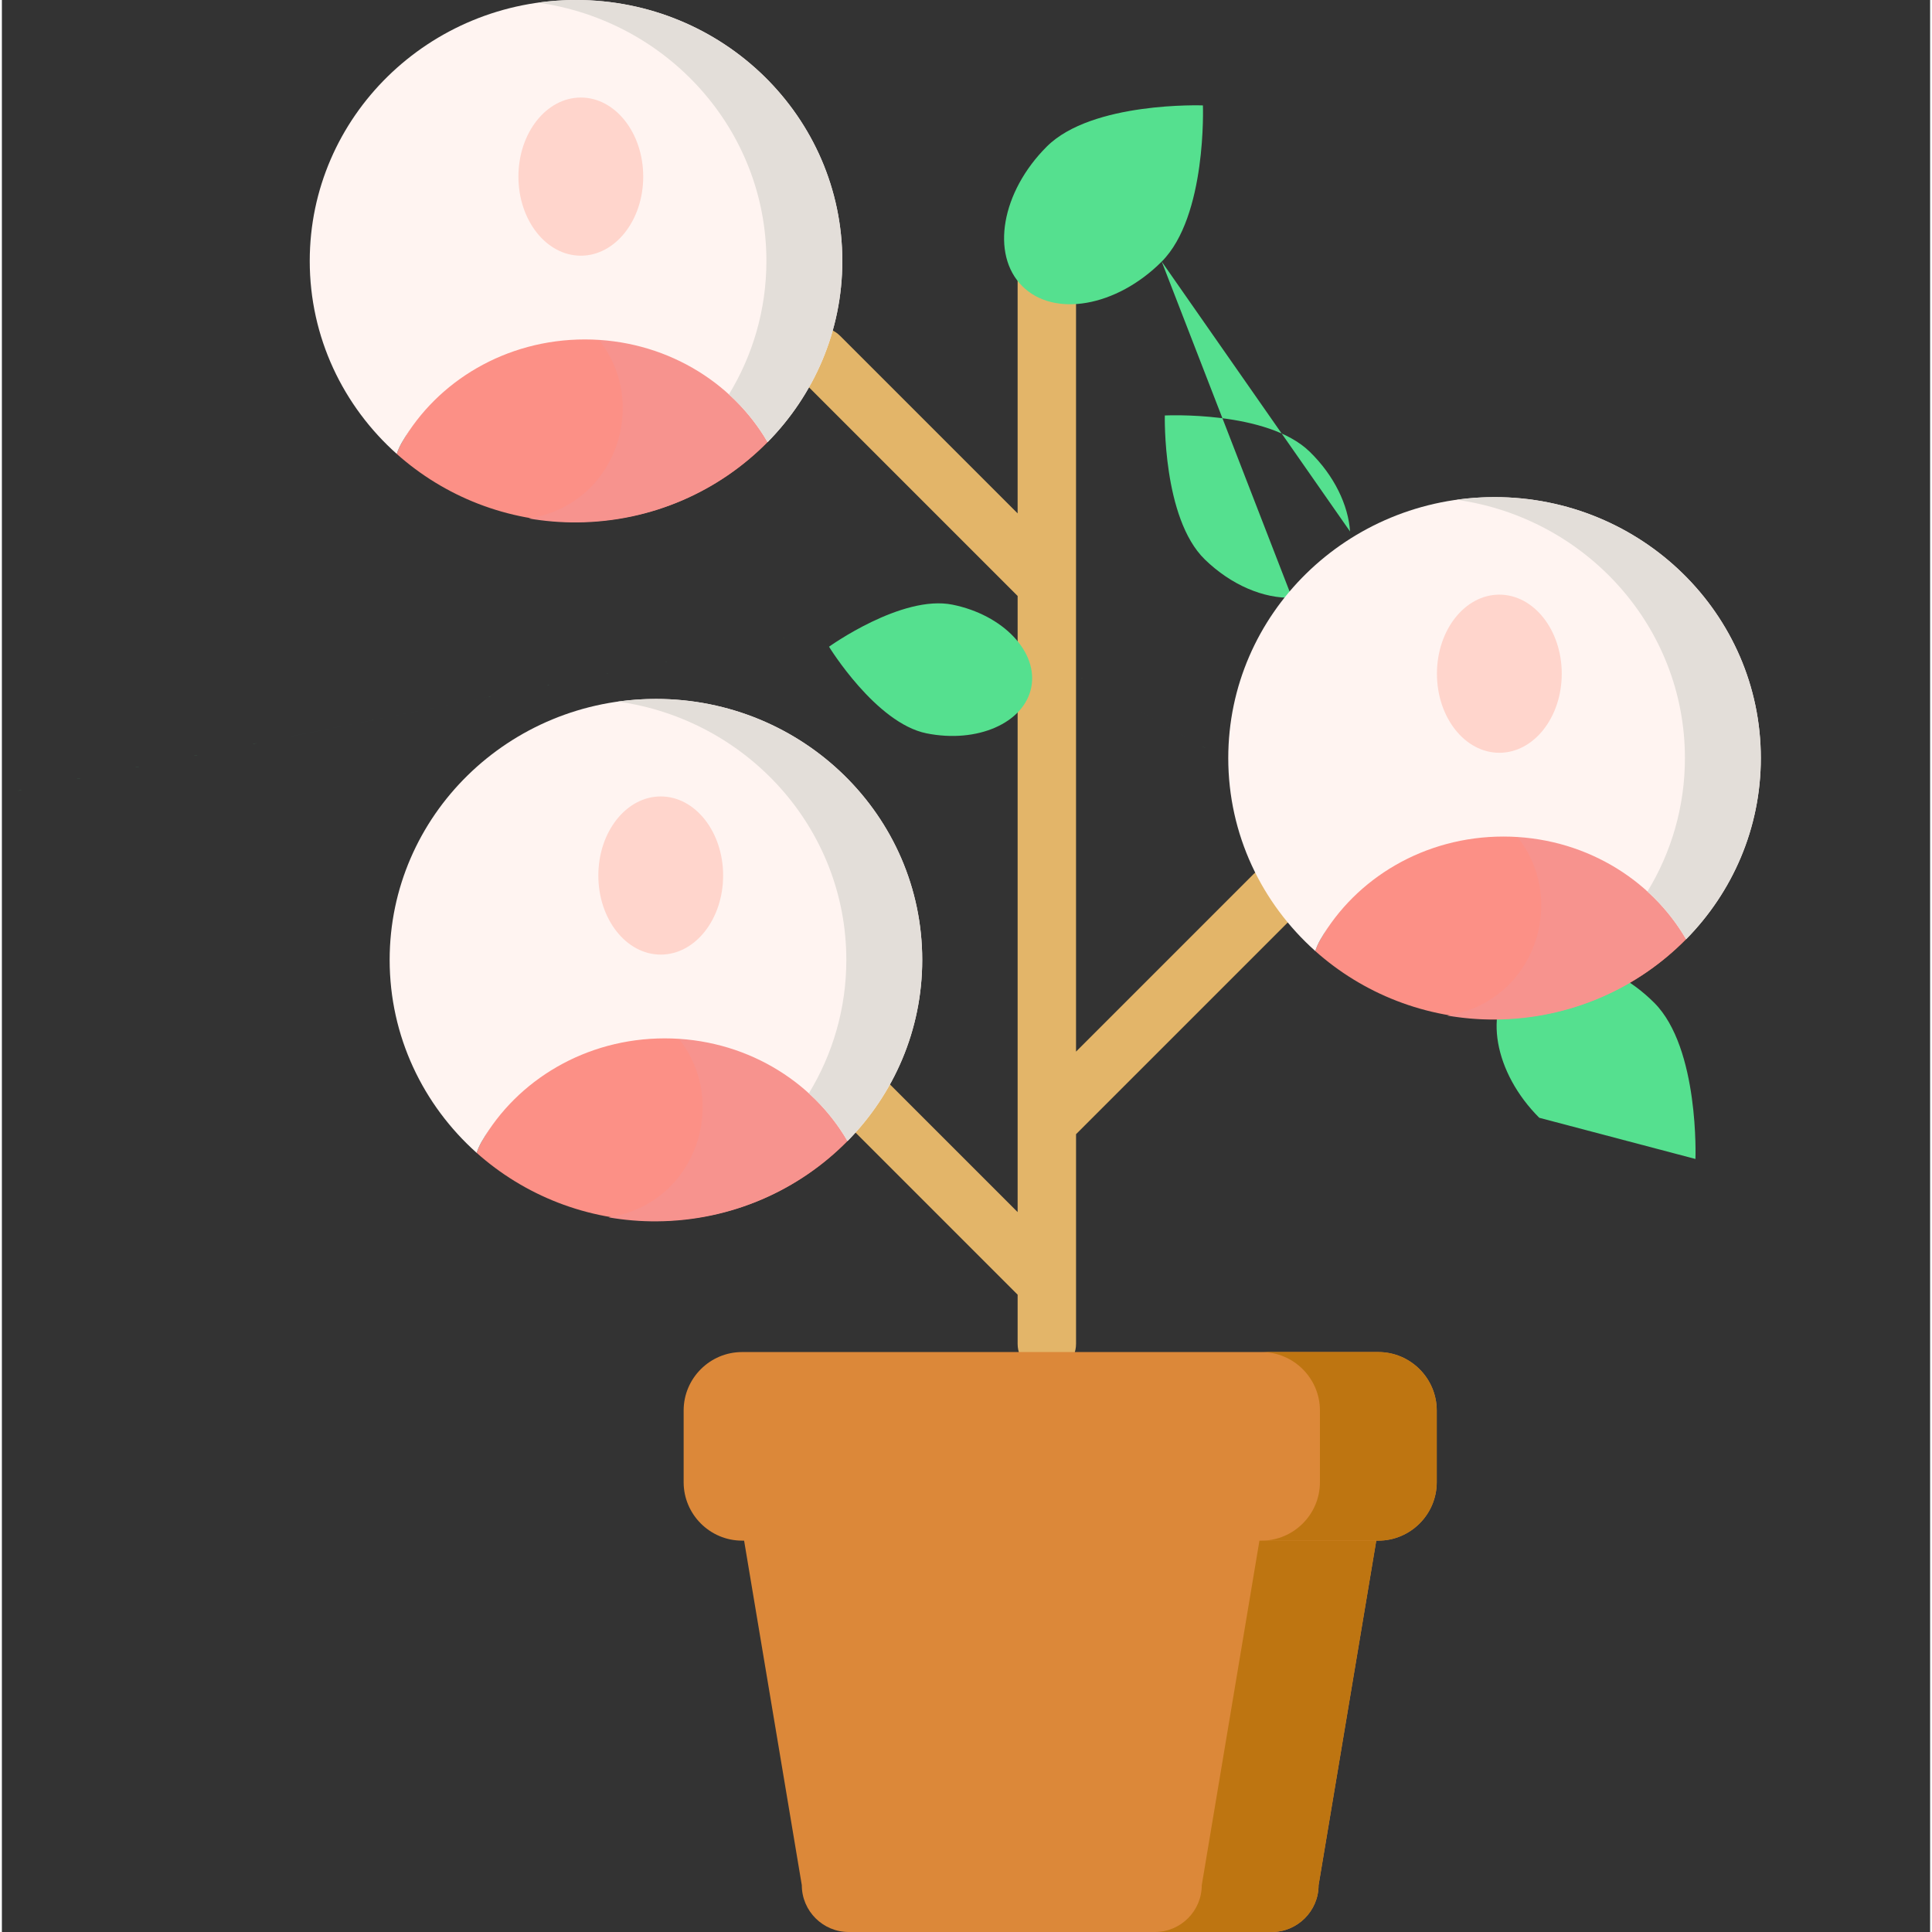 <svg height="512pt" viewBox="-45 0 511 512" width="512pt" xmlns="http://www.w3.org/2000/svg"><rect x="-45" y="0" width="511" height="512" fill="#333333" stroke="none"/><path d="M297.625 231.664c-3.023-3.023-7.922-3.023-10.941 0l-47.023 47.023v-205.09c0-4.273-3.465-7.738-7.742-7.738-4.273 0-7.738 3.465-7.738 7.738v62.453l-47.023-47.027c-3.023-3.023-7.922-3.02-10.941 0-3.023 3.023-3.023 7.926 0 10.945l57.902 57.906.063.059v163.285l-33.891-33.895c-3.023-3.023-7.922-3.023-10.945 0-3.023 3.023-3.023 7.922 0 10.945l44.836 44.836v13.031c0 4.273 3.465 7.738 7.742 7.738 4.273 0 7.738-3.465 7.738-7.738v-55.563l57.965-57.969c3.023-3.02 3.023-7.922 0-10.941zm0 0" fill="#e3b569"/><path d="M291.535 512h-112.152c-6.816 0-12.395-5.578-12.395-12.398l-16.531-98.711c0-6.82 5.578-12.398 12.398-12.398h145.211c6.816 0 12.395 5.578 12.395 12.398l-16.527 98.711c0 6.82-5.582 12.398-12.398 12.398zm0 0" fill="#dc8839"/><path d="M308.066 388.492h-30.957c6.816 0 12.395 5.578 12.395 12.398l-16.527 98.711c0 6.82-5.578 12.398-12.398 12.398h30.957c6.816 0 12.398-5.578 12.398-12.398l16.527-98.711c0-6.82-5.578-12.398-12.395-12.398zm0 0" fill="#be7511"/><path d="M319.77 408.285h-168.621c-8.512 0-15.477-6.965-15.477-15.477v-19.023c0-8.512 6.965-15.477 15.477-15.477h168.621c8.516 0 15.48 6.965 15.48 15.477v19.023c0 8.512-6.965 15.477-15.48 15.477zm0 0" fill="#dc8839"/><path d="M319.77 358.309h-30.957c8.516 0 15.48 6.965 15.48 15.477v19.023c0 8.512-6.965 15.477-15.48 15.477h30.957c8.516 0 15.48-6.965 15.48-15.477v-19.023c0-8.512-6.965-15.477-15.48-15.477zm0 0" fill="#be7511"/><path d="M262.367 69.324c-12 12-28.551 14.91-36.965 6.496-8.414-8.414-5.508-24.965 6.492-36.965 12.004-12 41.391-10.922 41.391-10.922s1.082 29.391-10.918 41.391zm0 0 34.52 89.067c-7.379.27-16.055-3.273-23.113-10.148-11.234-10.953-10.586-38.137-10.586-38.137s27.16-1.348 38.395 9.602c6.523 6.359 10.234 14.172 10.695 21.148m-105.368 19.386c13.43 2.707 22.777 12.539 20.875 21.957-1.898 9.418-14.328 14.852-27.758 12.141-13.43-2.707-25.828-22.953-25.828-22.953s19.281-13.855 32.711-11.145zm0 0 185.981 105.508c-12.004-12-28.551-14.906-36.965-6.492-8.414 8.414-5.508 24.965 6.492 36.965l41.391 10.918s1.082-29.391-10.918-41.391zm0 0-309.856 61.699c12-12.004 14.906-28.551 6.492-36.965-8.414-8.414-24.965-5.508-36.965 6.492l-10.918 41.391s29.391 1.082 41.391-10.918zm0 0-45.547-269.937c16.973 0 30.73-9.648 30.73-21.547 0-11.898-13.758-21.547-30.73-21.547-16.973 0-36.988 21.547-36.988 21.547s20.016 21.547 36.988 21.547zm0 0" fill="#55e08f"/><path d="M157.922 117.168c-9.406-16.219-27.563-44.148-48.43-44.148-20.922 0-39.125 27.988-48.508 44.277-.566.984-1.012 1.988-1.34 3 12.539 11.195 29.207 18.023 47.508 18.023 19.941 0 37.938-8.121 50.77-21.152zm0 0" fill="#fc9086"/><path d="M109.27 73.137c-4.375.027-8.621 1.293-12.688 3.406 5.152 2.594 10.039 6.551 14.543 11.152 16.121 16.465 7.887 44.551-14.652 49.336-.613.133-1.227.254-1.844.367 4.137.711 8.395 1.078 12.746 1.051 19.938-.137 37.879-8.375 50.625-21.496-9.52-16.156-27.863-43.961-48.73-43.816zm0 0" fill="#f7938e"/><path d="M109.492 89.957c20.867 0 39.023 10.992 48.43 27.211 12.25-12.438 19.801-29.355 19.801-48.008-.004-38.195-31.598-69.16-70.57-69.16-38.977 0-70.57 30.965-70.57 69.16 0 20.262 8.895 38.488 23.063 51.137.328-1.012.773-2.016 1.34-3 9.383-16.289 27.586-27.34 48.508-27.34zm0 0" fill="#fff4f1"/><path d="M107.152 0c-3.418 0-6.773.242-10.059.703 34.211 4.785 60.512 33.609 60.512 68.457 0 12.926-3.625 25.016-9.93 35.363 4.051 3.684 7.52 7.941 10.246 12.645 12.25-12.438 19.801-29.355 19.801-48.008-.004-38.195-31.598-69.16-70.57-69.16zm0 0" fill="#e3ded9"/><path d="M124.961 46.805c0-11.574-7.402-20.957-16.535-20.957-9.137 0-16.539 9.383-16.539 20.957 0 11.574 7.402 20.957 16.539 20.957 9.133 0 16.535-9.383 16.535-20.957zm0 0" fill="#ffd5cc"/><path d="M401.34 248.906c-9.41-16.219-27.566-44.148-48.43-44.148-20.926 0-39.125 27.988-48.512 44.277-.566.984-1.008 1.988-1.34 3 12.539 11.195 29.211 18.023 47.512 18.023 19.938 0 37.934-8.117 50.77-21.152zm0 0" fill="#fc9086"/><path d="M352.688 204.875c-4.379.027-8.621 1.293-12.691 3.406 5.156 2.594 10.043 6.551 14.547 11.152 16.117 16.465 7.883 44.551-14.656 49.336-.609.133-1.227.254-1.84.367 4.137.711 8.391 1.078 12.742 1.051 19.941-.137 37.883-8.375 50.625-21.496-9.516-16.156-27.859-43.961-48.727-43.816zm0 0" fill="#f7938e"/><path d="M352.91 221.695c20.863 0 39.02 10.988 48.43 27.211 12.25-12.438 19.797-29.355 19.797-48.008 0-38.195-31.594-69.16-70.566-69.16-38.977 0-70.57 30.965-70.57 69.16 0 20.262 8.895 38.488 23.063 51.137.328-1.012.773-2.016 1.34-3 9.383-16.289 27.582-27.34 48.508-27.34zm0 0" fill="#fff4f1"/><path d="M350.566 131.738c-3.414 0-6.77.242-10.055.703 34.207 4.785 60.512 33.609 60.512 68.457 0 12.926-3.629 25.016-9.93 35.363 4.051 3.684 7.516 7.941 10.246 12.645 12.25-12.438 19.797-29.355 19.797-48.008 0-38.195-31.594-69.16-70.57-69.16zm0 0" fill="#e3ded9"/><path d="M368.379 178.543c0-11.574-7.406-20.957-16.539-20.957-9.133 0-16.535 9.383-16.535 20.957s7.402 20.953 16.535 20.953 16.539-9.379 16.539-20.953zm0 0" fill="#ffd5cc"/><path d="M179.102 302.387c-9.41-16.219-27.566-44.145-48.434-44.145-20.922 0-39.121 27.984-48.508 44.277-.566.98-1.008 1.988-1.34 2.996 12.539 11.195 29.211 18.023 47.512 18.023 19.938 0 37.934-8.117 50.77-21.152zm0 0" fill="#fc9086"/><path d="M130.449 258.355c-4.379.027-8.621 1.293-12.691 3.406 5.156 2.594 10.043 6.555 14.547 11.152 16.117 16.465 7.883 44.555-14.656 49.34-.609.129-1.227.25-1.844.363 4.141.711 8.395 1.082 12.746 1.051 19.941-.137 37.883-8.375 50.625-21.496-9.516-16.156-27.859-43.957-48.727-43.816zm0 0" fill="#f7938e"/><path d="M130.668 275.18c20.867 0 39.023 10.988 48.434 27.211 12.25-12.441 19.797-29.355 19.797-48.008 0-38.199-31.594-69.16-70.566-69.16-38.977 0-70.57 30.961-70.57 69.16 0 20.262 8.895 38.488 23.059 51.137.332-1.012.777-2.016 1.344-3 9.383-16.293 27.582-27.34 48.504-27.34zm0 0" fill="#fff4f1"/><path d="M128.328 185.223c-3.414 0-6.77.242-10.059.699 34.211 4.785 60.516 33.609 60.516 68.461 0 12.926-3.629 25.016-9.93 35.359 4.051 3.684 7.516 7.945 10.246 12.648 12.25-12.441 19.797-29.355 19.797-48.008 0-38.199-31.594-69.16-70.57-69.16zm0 0" fill="#e3ded9"/><path d="M146.137 232.023c0-11.574-7.402-20.957-16.535-20.957s-16.535 9.383-16.535 20.957c0 11.574 7.402 20.957 16.535 20.957s16.535-9.383 16.535-20.957zm0 0" fill="#ffd5cc"/></svg>